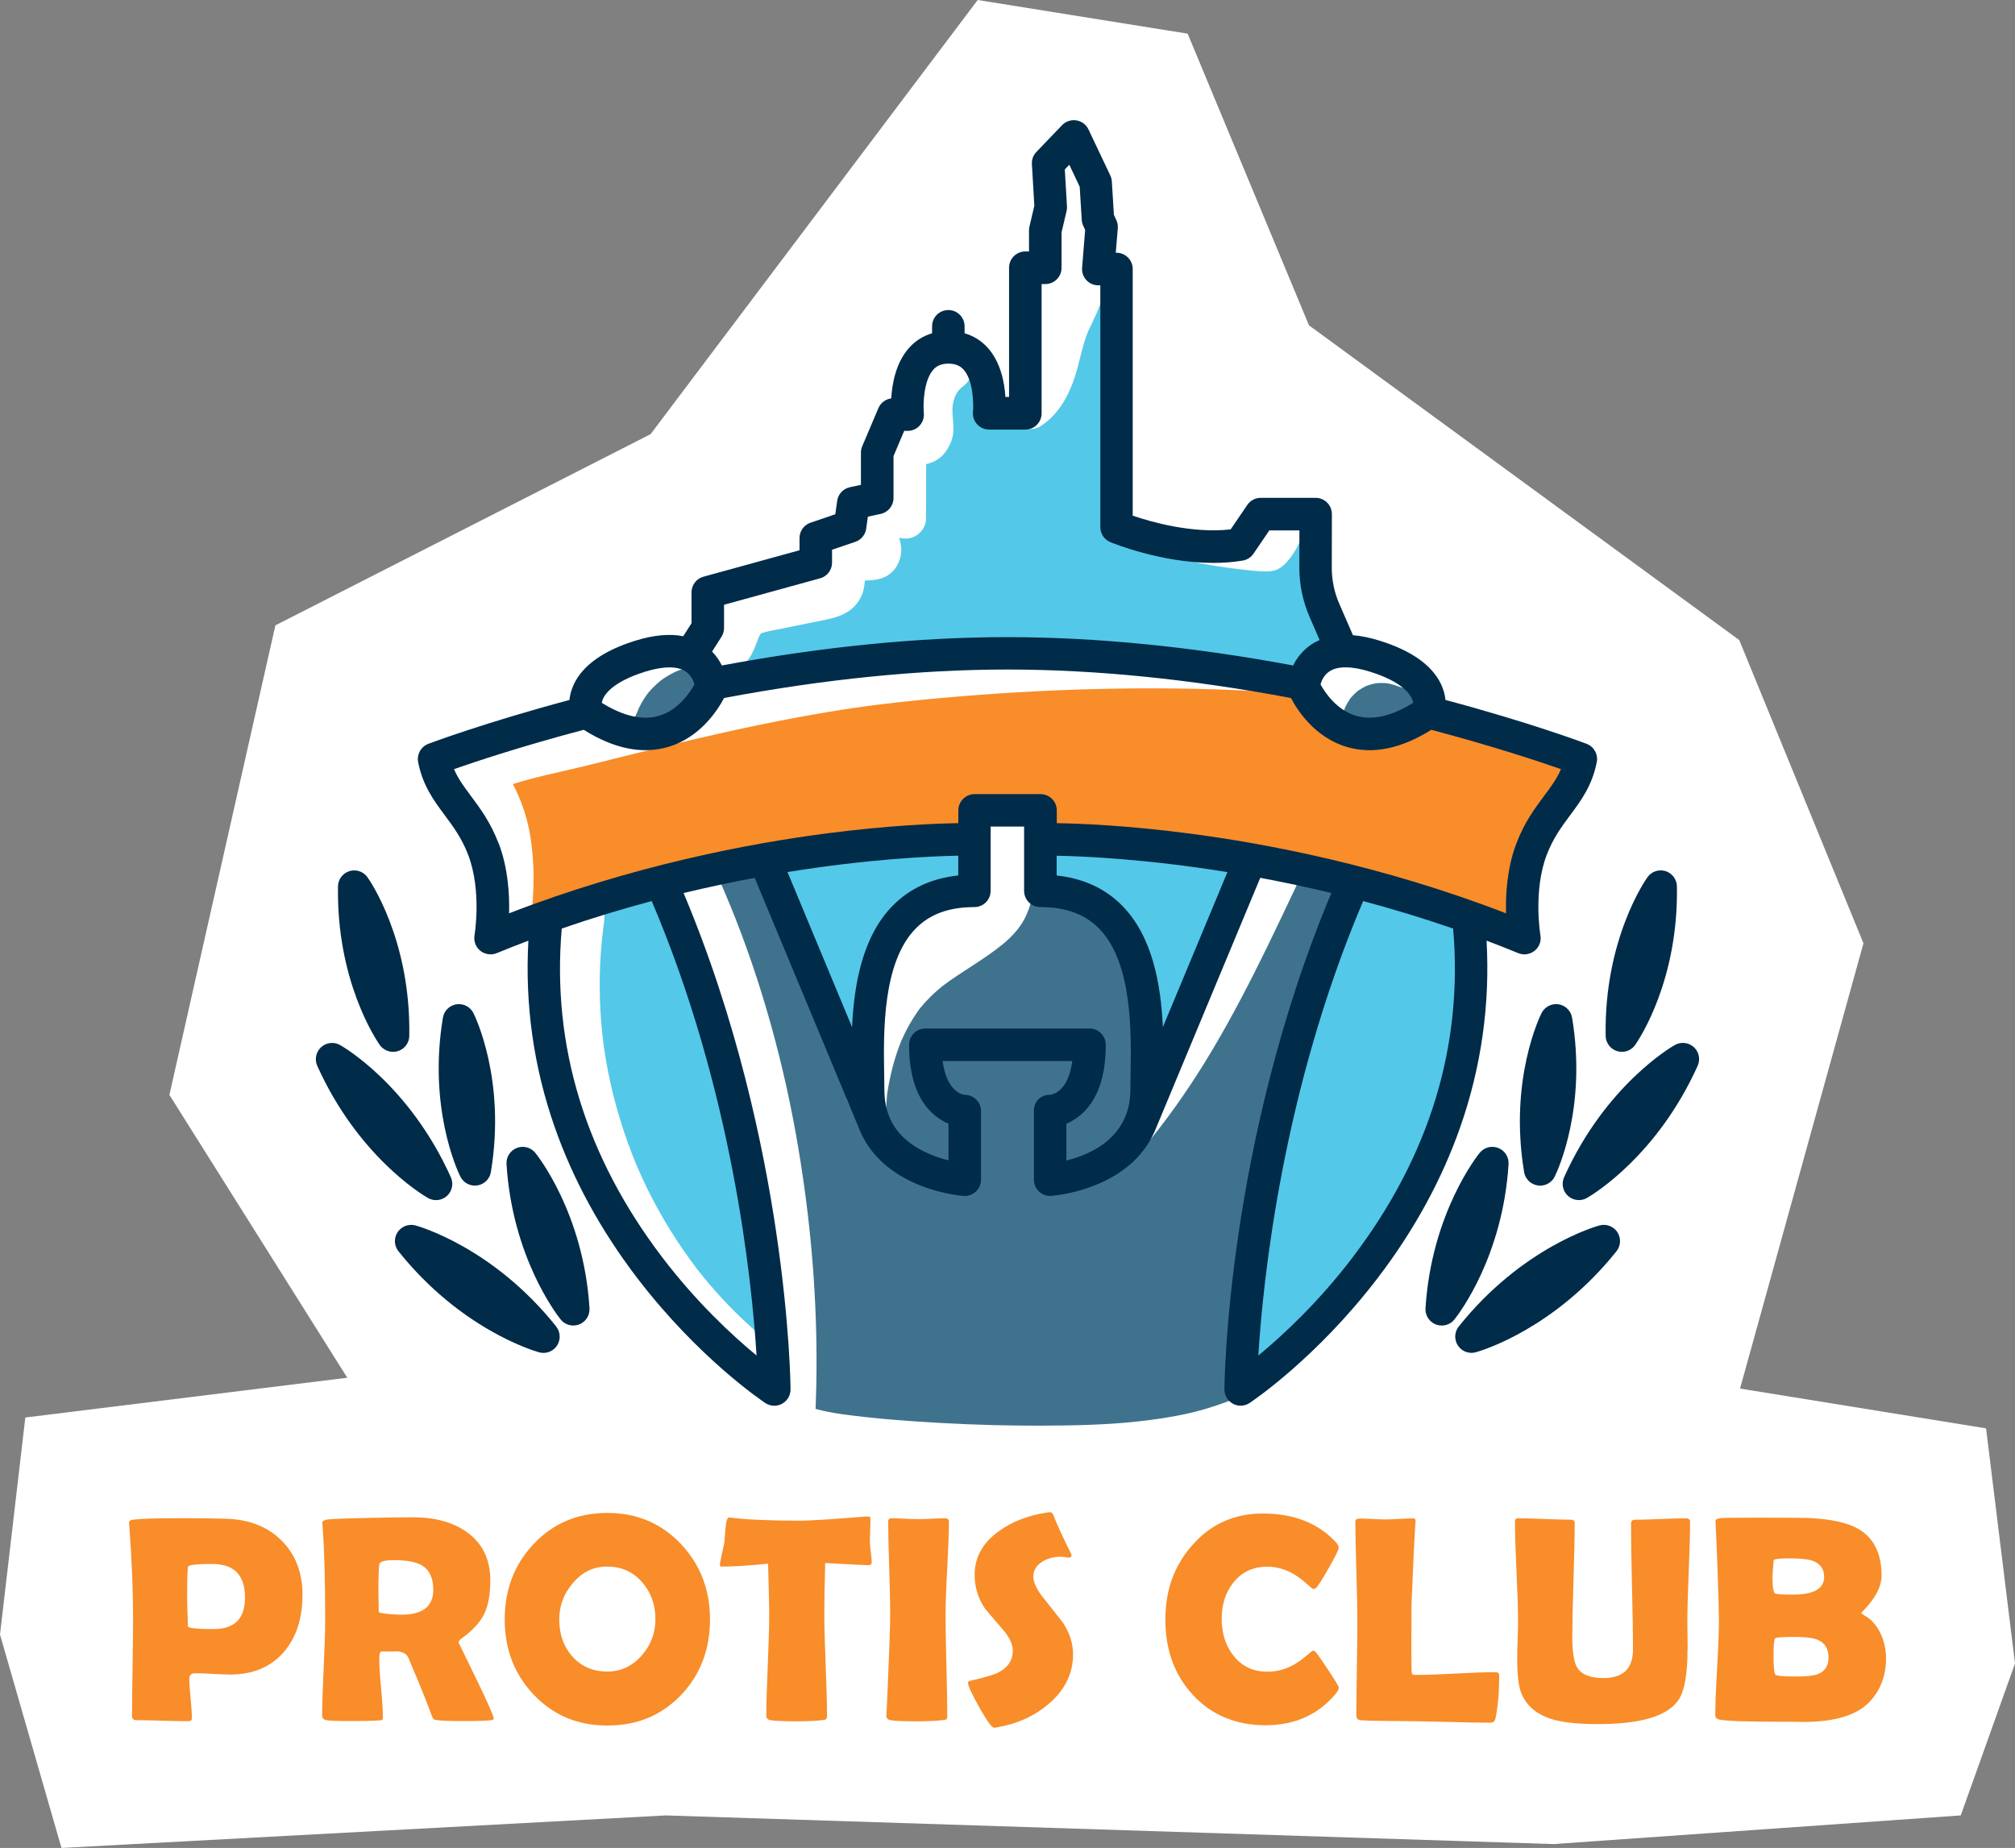 <?xml version="1.0" encoding="UTF-8"?><svg id="Calque_2" xmlns="http://www.w3.org/2000/svg" width="502.08" height="460.5" viewBox="0 0 502.08 460.5"><rect x="0" y="0" width="502.08" height="460.5" fill="#808080" stroke="none"/><defs><style>.cls-1{fill:#f88d2a;}.cls-2{fill:#002b49;}.cls-3{fill:#fff;}.cls-4{fill:#3f738d;}.cls-5{fill:#54c8e8;}</style></defs><g id="ACCUEIL_V3_1"><g><polygon id="FROME_DECOUPAGE" class="cls-3" points="15.32 460.5 0 407.32 6.31 353.23 86.53 343.32 42.21 272.84 68.62 155.83 162.11 108.19 243.61 0 295.93 8.39 326.16 81.07 433.37 159.5 464.32 235.06 433.57 346.02 494.87 355.94 502.08 414.53 488.56 452.39 387.08 459.53 165.86 452.39 15.32 460.5"/><g id="LOGO"><g id="REMPLISSAGE"><g id="ORANGE"><path class="cls-1" d="M389.06,189.47c-.66-.85-1.6-1.48-2.66-1.81-4.99-1.53-9.97-3.06-14.96-4.58-4.71-1.45-9.48-3.26-14.33-4.12-3-.53-5.84-.64-8.84-.1-2.19,.39-4.27,1.19-6.42,1.75-.41,.1-1.45,.51-1.86,.4,0,0,.48-.05,.57-.06-.03,0-.09,0-.18,0-.19,0-.39,.03-.58,.05-.45,.03-.9,.04-1.35,.03-.26,0-.51-.02-.77-.04-.03,0-.08,0-.14,0-.2-.05-.85-.14-1-.18-.44-.1-.87-.22-1.3-.35-.31-.1-.61-.21-.9-.32,.2,.06-.6-.26-.93-.43-.68-.36-1.32-.78-1.95-1.22-.06-.06-.45-.36-.65-.55-.38-.35-.74-.71-1.09-1.09-.15-.16-.49-.66-.54-.73,.01,.03,.09,.15,.24,.4-.2-.32-.44-.63-.64-.96-.56-.91-.96-1.91-1.49-2.83-.18-.32-.37-.62-.59-.92-.89,.76-2.02,1.21-3.16,1.12-1.64-.13-3.28-.25-4.92-.36-13.26-.9-26.55-1.18-39.83-.98-13.41,.19-26.81,.87-40.18,1.99-6.56,.55-13.1,1.18-19.63,1.99-.88,.11-1.76,.22-2.64,.34-.08,.01-.16,.03-.23,.03-.02,0-.03,0-.05,0-.4,.06-.81,.11-1.21,.17-1.76,.24-3.5,.51-5.25,.78-3.43,.54-6.85,1.12-10.26,1.76-13.68,2.52-27.22,5.7-40.71,9.03-6.52,1.61-13.03,3.3-19.58,4.77-3.8,.85-7.57,1.77-11.27,2.93,2.16,4.08,3.63,8.48,4.38,13.12,1.09,6.81,.97,13.53,.14,20.33,0,.01,0,.03,0,.04h0c-.01,.08-.02,.15-.03,.23,1.26-.78,2.56-1.48,3.89-2.12,.49-.24,.99-.46,1.49-.68,.01,0,.12-.05,.22-.09,.17-.07,.46-.18,.53-.21,1.09-.43,2.2-.83,3.31-1.2,4.39-1.46,8.9-2.51,13.4-3.53,9.85-2.24,19.77-4.21,29.72-5.93,5.02-.87,10.05-1.66,15.1-2.39,1.13-.16,2.26-.33,3.39-.49,.67-.09,1.35-.18,2.02-.28h.03c.44-.06,.87-.12,1.31-.18,2.44-.32,4.88-.62,7.32-.91,5.06-.6,10.13-1.12,15.2-1.58,2.59-.24,5.21-.37,7.79-.72,3.18-.43,5.82-2.62,6.5-5.83,.06-.3,.1-.62,.15-.93,2.64-.17,5.29-.22,7.93-.14,1.37,.05,2.74,.12,4.1,.23,.77,.06,1.53,.14,2.29,.22,.26,.03,.51,.06,.77,.09,.06,0,.12,.02,.18,.02,0,0,.01,0,.04,0,.01,0,.03,0,.05,0,.03,0,.06,0,.1,.01s.09,.01,.14,.02c.31,.05,.62,.1,.93,.14-.34,.8-.62,1.63-.84,2.47-.91,3.43,1.64,6.07,4.88,6.4,7.45,.76,14.89,1.57,22.32,2.45,3.72,.44,7.44,.89,11.15,1.37,1.77,.22,3.54,.45,5.3,.68,.89,.12,1.77,.23,2.66,.35,.53,.07,1.06,.14,1.59,.21,.2,.03,.32,.05,.37,.05,.07,0,.18,.03,.41,.05,7.42,1.01,14.83,2.07,22.23,3.2,6.92,1.05,13.87,2.09,20.72,3.58,3.66,.8,7.29,1.72,10.86,2.87,1.85,.6,3.68,1.27,5.49,1.99,.1,.04,.2,.08,.26,.11,.56,.24,1.11,.48,1.66,.73,.89,.41,1.76,.84,2.63,1.28,3.14,1.6,7.93-.3,7.61-4.37-.26-3.36-.52-6.73-.48-10.09v-.09c1.27-.59,2.29-1.67,2.64-3.14,.4-1.66,.87-3.31,1.43-4.92,.26-.74,.53-1.46,.82-2.19,.05-.13,.08-.22,.11-.3,.03-.06,.06-.13,.09-.22,.16-.36,.32-.71,.49-1.06,1.41-3.03,3.13-5.91,5.1-8.61,1.2-1.66,.78-4.46-.6-5.93Zm-145.21,11.01c.01-.08,.03-.14,.03-.14,.02,.01,0,.07-.03,.14Z"/></g><g id="BLEU_CLAIR"><g><path class="cls-5" d="M180.17,335.08c.05,.06,.11,.14,.17,.21,0,0,0,0,0-.01-.05-.07-.1-.13-.16-.2Z"/><path class="cls-5" d="M190.43,333.55c-4.95-4.13-9.53-8.68-13.7-13.58-1.05-1.22-2.05-2.47-3.04-3.73-4.81-6.31-9-13.08-12.49-20.2-.92-1.89-1.79-3.81-2.62-5.74-3.13-7.55-5.52-15.4-7.1-23.43-.42-2.14-.78-4.31-1.08-6.47-.99-7.68-1.24-15.45-.68-23.17,.15-2.11,.37-4.21,.64-6.31,.04-.27,.08-.54,.12-.81,.2-1.4,.23-2.63-.51-3.9-.12-.2-.26-.41-.43-.6,1.72-.55,3.46-1.07,5.2-1.55,1.05-.28,2.11-.6,3.18-.81,1.96-.38,4.03-.09,5.41,1.5,.85,.98,1.33,2.14,1.88,3.31,.46,1.01,.92,2.02,1.37,3.04,3.67,8.31,6.8,16.85,9.57,25.5,2.71,8.47,5.09,17.04,7.42,25.62,2.45,9,5.07,18,5.9,27.33,.72,7.98,.27,16.02,.95,24Z"/><path class="cls-5" d="M226.6,226.83c.12-.07,.21-.13,.28-.17-.09,.06-.18,.11-.27,.17,0,0,0,0,0,0Z"/><path class="cls-5" d="M236.61,209.29c-2.14-.43-4.4-.32-6.57-.33-2.12-.02-4.25,0-6.37,.03-4.16,.06-8.32,.22-12.48,.47-4.74,.28-9.47,.69-14.18,1.21-1.04,.11-1.92,.35-2.68,1.11-.47,.47-.86,1.16-1.02,1.86-.47,.46-.84,1.01-.98,1.66-.24,1.06-.04,1.93,.38,2.92,2.42,5.6,4.87,11.19,7.25,16.81,3.22,7.68,6.15,15.56,7.35,23.84,.03,.26,.07,.52,.1,.79,.12,1.04,.35,1.92,1.11,2.68,.66,.66,1.74,1.15,2.68,1.11,.98-.04,2-.37,2.68-1.11,.72-.79,.99-1.63,1.11-2.68,.07-.62,.15-1.24,.23-1.86,.55-3.99,1.29-7.96,2.21-11.88,.86-3.65,1.83-7.31,3.25-10.8,.54-1.23,1.15-2.43,1.85-3.58,.34-.55,.7-1.1,1.08-1.62,.03-.04,.05-.08,.08-.12,.02-.02,.02-.03,.04-.05,.21-.25,.42-.51,.64-.75,.41-.47,.85-.91,1.3-1.34,.24-.22,.48-.44,.73-.65,.07-.06,.15-.12,.22-.18-.02,.02-.05,.03-.07,.05,.03-.02,.05-.03,.08-.05,.05-.04,.1-.08,.15-.12,.19-.15,.5-.3,.12-.05,.88-.56,1.73-1.12,2.68-1.57,3.4-1.23,7.47-1.14,10.01-4.09,1.53-1.77,2.39-3.99,2.08-6.34-.36-2.66-2.38-4.82-5.04-5.36Z"/><path class="cls-5" d="M304.88,212.24c-7.75,.06-15.49-.41-23.17-1.41-6.58-.91-13.1-2.2-19.52-3.87-1.92-.5-4.21,.63-4.67,2.65-.15,.66-.13,1.35,.04,1.98-.37,2.53,.66,5.27,2.46,7.08,2.01,2.03,4.74,2.89,7.33,3.93,1.75,.76,3.45,1.61,5.07,2.61,.89,.54,1.74,1.13,2.58,1.74,.18,.15,.37,.29,.55,.45,.37,.31,.74,.63,1.09,.96,.71,.66,1.39,1.35,2.02,2.09,.18,.21,.36,.42,.53,.63,.01,.02,.03,.03,.04,.05,.27,.37,.54,.74,.8,1.12,.98,1.46,1.81,3.01,2.52,4.62,1.65,4.08,2.56,8.4,3.17,12.75,.32,2.48,.56,4.97,.78,7.46,.14,1.62,1.07,3.27,2.78,3.66,1.54,.35,3.55-.2,4.28-1.74,4.98-10.5,9.18-21.39,12.46-32.54,.91-3.11,1.75-6.24,2.53-9.38,.58-2.37-1.14-4.82-3.66-4.8Z"/></g><path class="cls-5" d="M365.34,241.07c-.03-2.54-.11-5.08-.21-7.62-.05-1.32-.07-2.64-.24-3.95-.26-1.92-1.25-3.61-2.97-4.57-1.23-.69-2.62-.86-3.98-1.12-1.28-.24-2.55-.49-3.83-.73-2.55-.49-5.11-.97-7.66-1.46-1.24-.24-2.47-.47-3.71-.71-.21-.04-.41-.07-.62-.08-1.67-.62-3.89-.18-4.73,1.56-3.44,7.14-5.8,14.77-8.33,22.26-2.48,7.34-4.88,14.71-6.96,22.17-1.03,3.69-1.97,7.4-2.81,11.13-.84,3.76-1.49,7.55-2.25,11.32-.76,3.76-1.89,7.38-3.06,11.03-1.16,3.65-2.06,7.36-2.67,11.15-1.37,8.62-1.55,17.33-1.65,26.04-.02,1.6,1.18,3.29,2.78,3.66,1.65,.38,3.4-.25,4.28-1.74,.47-.79,.94-1.58,1.41-2.36,.06-.03,.11-.06,.17-.1,3.95-2.64,6.9-6.2,9.77-9.93,.29-.38,.58-.75,.87-1.13,.17-.22,.33-.43,.5-.65,.02-.02,.04-.05,.05-.07,.64-.82,1.28-1.63,1.95-2.43,1.47-1.75,3.08-3.36,4.77-4.9,3.37-3.08,6.84-6,9.71-9.57,2.82-3.51,5.22-7.29,7.2-11.34,3.86-7.92,6.32-16.4,8.37-24.94,1.24-5.17,2.36-10.36,3.06-15.63,.67-5.07,.84-10.18,.78-15.29Z"/><g><path class="cls-5" d="M247.6,102.29c-.05-.32-.15-.44-.17-.4,.04,.11,.11,.24,.15,.37,0,.01,.01,.02,.02,.04Z"/><path class="cls-5" d="M203.26,141.19c-.66,.41-.23,.19,0,0h0Z"/><path class="cls-5" d="M250.28,104.01s-.04,0-.05,0c-.08,0-.16-.01-.24-.02-.01,0-.03,0-.04,0-.02,0-.04,0-.06-.01,.53,0,.54,.04,.39,.05Z"/><path class="cls-5" d="M248.93,103.72s.03,0,.05,.02c-.27-.19-.38-.22-.37-.19,.03,.02,.06,.04,.08,.05,.07,.04,.16,.08,.24,.12Z"/><path class="cls-3" d="M231.82,161.68s-.02,0-.02,0c.03,0,.05,0,.07-.01-.02,0-.04,0-.05,0Z"/><path class="cls-5" d="M330.93,153.1c-1.81-6.33-3.78-12.62-5.67-18.93-.17-.57-.34-1.13-.51-1.7-.02,.11-.05,.23-.08,.34-.68,2.25-1.75,4.36-3.19,6.22-.69,.89-1.38,1.68-2.3,2.35-1.02,.74-2.31,1.03-3.56,1.03-2.09,.01-4.22-.28-6.29-.51-4.39-.48-8.75-1.18-13.07-2.11-1.38-.3-2.06-1.83-1.76-3.11,.31-1.38,1.81-2.04,3.11-1.76,2.49,.54,4.98,1,7.5,1.38,.53,.08,1.06,.16,1.58,.23,.12,.01,.6,.08,.67,.09,.33,.04,.65,.09,.98,.12,.99,.12,1.99,.22,2.99,.31,.14-.77,.7-1.43,1.4-1.78,.08-.38,.2-.77,.39-1.16,.47-1.01,1.32-1.83,2.28-2.39,.9-.51,1.92-.82,2.91-1.1,1.08-.31,2.17-.62,3.25-.93,.99-.29,2,.11,2.61,.84-.09-.32-.19-.65-.29-.97-.49-1.62-1.96-2.76-3.66-2.78-2.49-.03-4.68,1.12-6.42,2.82-1.24,1.2-2.21,2.64-3.4,3.88-.27,.28-.55,.55-.84,.8-.18,.11-.37,.23-.57,.34-.01,.01-.03,.02-.04,.03-.27,.09-.53,.16-.8,.22-.03,0-.07,.01-.11,.02-.34,.01-.66,.03-1,.03-.57-.01-1.12-.11-1.69-.13-.03,0-.07-.01-.11-.02-.34-.05-.67-.11-1-.17-1.39-.24-2.77-.49-4.16-.74-5.64-1-11.28-2-16.92-3-1.2-.21-2.41-.4-3.58-.74-.26-.07-.52-.18-.78-.26-.09-.04-.15-.07-.15-.07-.2-.11-.4-.23-.6-.35-.05-.04-.11-.08-.14-.12-.14-.13-.26-.28-.39-.41l-.04-.06c-.13-.19-.24-.39-.35-.61,0-.01-.01-.02-.02-.03-.11-.42-.29-.84-.39-1.26-.05-.23-.09-.45-.13-.68,0-.03,0-.05,0-.09-.2-2.12,0-4.24,.2-6.36,.27-2.84,.54-5.69,.81-8.53,.53-5.64,1.07-11.28,1.6-16.91,.53-5.64,1.07-11.28,1.6-16.91,.13-1.42,.26-2.76,.07-4.17-.23-1.72-1.04-3.29-2.31-4.5-.55-.51-1.16-.95-1.76-1.4-.16-.12-.32-.24-.48-.35-.08-.07-.16-.13-.24-.2-.34-.28-.66-.57-.98-.87,.21,1.56,.31,3.14,.15,4.69-.14,1.35-.32,2.71-.72,4.02-.37,1.26-.91,2.47-1.43,3.68-.65,1.47-1.39,2.91-2.06,4.38-1.54,3.91-2.12,8.12-3.53,12.07-1.63,4.58-4.13,8.72-8.28,11.42-1.14,.74-2.61,.8-3.9,.51-1.29-.29-2.33-1.24-3.02-2.32-.09-.13-.16-.27-.23-.42-.6,.03-1.2,.04-1.79,0-.07,0-.19,0-.3-.03-.01,0-.03,0-.04,0-.06,0-.12-.01-.18-.01h.12c-.3-.06-.6-.14-.9-.23,.02,.01,.03,.02,.05,.03-.03-.02-.07-.03-.1-.05-.01,0-.03,0-.03,0-.12-.04-.2-.09-.25-.13-.02-.01-.03-.03-.04-.03-.1-.07-.23-.18-.35-.25l-.05-.05c-.08-.07-.14-.15-.22-.23-.14-.24-.28-.48-.4-.72,0,.03,0,.07,.01,.11,0-.04-.02-.09-.03-.14h0s0-.03-.01-.03c-.03-.05-.05-.09-.08-.14-.06-.11-.07-.18-.06-.2-.13-.39-.24-.78-.34-1.17-.37-1.47-.53-2.99-.9-4.46-.4-1.61-1.06-3.24-2.02-4.6-1.03-1.45-2.27-2.62-3.84-3.36,.43,.37,.8,.82,1.1,1.3,.69,1.07,.84,2.68,.51,3.89-.36,1.29-1.19,2.23-2.25,2.97-.32,.28-.62,.58-.9,.89-.31,.46-.59,.93-.83,1.43-.25,.7-.45,1.42-.59,2.16-.09,1.08-.06,2.14,.05,3.23,.18,1.8,.31,3.7-.29,5.45-.73,2.13-2.08,4.16-4.13,5.21-.7,.36-1.45,.64-2.23,.8,0,.1,0,.19,0,.29,0,1.45,0,2.91-.01,4.37,0,2.95-.01,5.9-.02,8.86-.01,3.27-3.23,5.75-6.4,4.87-.02,0-.04,0-.05,0-.03,0-.07,0-.1,0-.04,.01-.08,.01-.11,.03,.26,1.1,.57,2.2,.48,3.35-.18,2.49-1.33,4.72-3.5,6.04-1.74,1.05-3.64,1.11-5.55,1.22-.08,.76-.16,1.51-.34,2.25-.35,1.55-1.17,2.97-2.24,4.12-1.53,1.64-3.77,2.57-5.9,3.08-1.96,.47-3.95,.82-5.92,1.23-2.14,.43-4.27,.87-6.4,1.31-1.66,.34-3.41,.58-5.02,1.12-.04,.02-.09,.03-.12,.06-.2,.33-.38,.67-.54,1.02-.58,1.47-1.08,2.97-1.85,4.35-1.17,2.1-3.1,3.85-5.48,4.43-1.58,.39-3.12,.09-4.41-.9-1.16-.9-2.13-2.43-1.99-3.97,.2-2.29,.16-4.6,.44-6.89,.07-.56,.15-1.12,.24-1.66-.14,.24-.28,.49-.41,.73-.79,1.51-1.43,3.12-1.83,4.77,0,.02,0,.04-.01,.06-.7,.76-1.09,1.78-1.09,2.79,0,.95,.34,1.88,1.09,2.58,4.51,4.22,10.8,4.43,16.61,3.88,6.58-.62,13.07-1.85,19.53-3.2,6.24-1.3,12.46-2.66,18.76-3.64,.77-.12,1.54-.23,2.31-.34,.28-.04,.58-.08,.87-.12,0,0,0,0,.02,0,.18-.09,.67-.08,.85-.11,1.55-.2,3.1-.37,4.64-.54,3.2-.33,6.4-.59,9.61-.76,6.36-.34,12.75-.37,19.12-.1,3.16,.14,6.32,.36,9.47,.64,1.6,.15,3.2,.32,4.79,.51,.77,.09,1.55,.18,2.31,.28,.14,.02,.29,.04,.43,.06h.01c.43,.07,.87,.12,1.3,.18,6.37,.92,12.68,2.16,18.93,3.7,3.11,.76,6.19,1.66,9.29,2.45,3.36,.85,6.94,1.38,10.36,.5,2.96-.76,5.68-2.58,7.33-5.17,1.97-3.11,1.62-6.86,.65-10.24Zm-52.02-23.17c.09,.03,.18,.07,.18,.09,0,0-.09-.04-.18-.09Z"/></g></g><g id="BLEU_MOYEN"><path class="cls-4" d="M337.72,227.78c-.36,1.37-.92,2.72-1.4,4.06l-1.6,4.5c-1.05,2.96-2.1,5.9-3.16,8.86-4.18,11.74-8.38,23.46-12.52,35.21-3.9,11.05-7.59,22.26-9.25,33.89-.14,1.08-.25,2.17-.35,3.25,.21,.55,.34,1.13,.37,1.75,.2,3.35-.12,6.71-.8,9.99-.08,.36-.2,.7-.37,1.01,.04,.64,.09,1.3,.16,1.93,.39,2.51,1.06,4.96,1.98,7.31,.2,.43,.39,.87,.59,1.3,.62,1.28,.83,2.51,.51,3.9-.24,1.06-1.29,2.57-2.33,3.02-4.25,1.82-8.57,3.31-13.09,4.36-4.47,1.03-9.03,1.69-13.6,2.17-7.76,.8-15.59,.95-23.39,.97-8.3,.03-16.6-.2-24.89-.66-8.27-.46-16.57-1.06-24.78-2.2-2.2-.3-4.41-.72-6.58-1.31,.34-8.5,.31-17.01-.07-25.51-.39-8.69-1.14-17.37-2.24-26-1.16-9.07-2.66-18.1-4.58-27.04-1.83-8.5-4.03-16.93-6.61-25.23-2.55-8.2-5.48-16.29-8.82-24.2-.56-1.33-1.12-2.66-1.7-3.98-.47-1.08-1.94-2.03-3.02-2.32-.28-.08-.6-.12-.91-.15-.03-.04-.05-.07-.08-.11,2.05-.66,4.29-.86,6.34-.87,1.87,0,3.8,.15,5.62,.54,2.72,.57,4.89,2.16,6.49,4.38,1.04,1.43,1.8,3.08,2.63,4.64,.89,1.67,1.76,3.35,2.61,5.03,1.76,3.47,3.44,6.96,5.06,10.49,3.25,7.07,6.25,14.28,8.96,21.58,0,0,0,0,0,.01-.93,3.37-1.53,6.8-1.97,10.27-.16,1.19,.67,2.77,1.48,3.58,.87,.87,2.31,1.54,3.58,1.48,1.3-.06,2.66-.49,3.57-1.48,.26-.34,.63,2.17,.89,1.83,.43-.74,.37-3.26,.58-5.25,.68-4.62,1.82-9.17,3.58-13.49,1.25-2.82,2.77-5.51,4.61-8,1.67-2.06,3.56-3.91,5.63-5.58,4.86-3.66,10.26-6.54,14.99-10.4,2.38-1.95,4.62-4.38,5.86-7.21,.41-.95,.83-1.91,1.07-2.93,.28-1.15,.42-2.33,.52-3.52,.13-1.58,.1-3.19,.09-4.79-.03-3.85-.19-7.71-.45-11.55-.04-.62-.15-1.21-.36-1.76t.01,0c.45,.41,.85,.89,1.16,1.41,.57,.95,.81,1.91,.95,2.99,.19,1.39,.27,2.76,.22,4.16-.07,2.17-.3,4.35-.11,6.53,.06,.31,.14,.62,.22,.93,1.49,.51,3.06,.88,4.56,1.32,1.83,.55,3.69,1.06,5.5,1.68,1.91,.66,3.88,1.43,5.56,2.6,2.06,1.44,3.72,3.16,5.06,5.31,1.01,1.62,1.75,3.41,2.44,5.19,.64,1.62,1.19,3.28,1.7,4.95,1.01,3.37,1.81,6.82,2.42,10.28,.67,3.83,1.17,7.75,1.03,11.65-.08,2.22-.36,4.43-.79,6.6,0,.01,0,.02,0,.03-.64,1.71-1.35,3.39-2.61,5.06-.59,4.22-4.1,8.44-6.56,10.7,.24,.85-.14,.56,.47,1.11,.97,.89,2.23,1.54,3.58,1.49,1.27-.06,2.73-.47,3.57-1.49,.62-.74,1.24-1.5,1.85-2.26,5.67-7.05,10.76-14.54,15.38-22.32,4.93-8.3,9.36-16.89,13.6-25.57,2.4-4.92,4.74-9.87,7.08-14.82,.59-1.25,.89-2.52,.51-3.89-.11-.41-.3-.83-.53-1.23,2.95,.51,5.92,.96,8.86,1.56,2.16,.44,4.21,1.68,5.35,3.6,1.2,2.03,1.24,4.42,.67,6.65Z"/><path class="cls-4" d="M173.85,172.13c-.32,.55-.91,.7-1.41,.55-.77,2.83-2.03,5.5-4.29,7.42-3.29,2.77-7.61,2.84-11.68,2.32-2.06-.27-4.27-.5-5.99-1.79-1.41-1.07-2.31-2.68-2.58-4.42-.05-.32-.08-.64-.09-.95,.18,.59,.47,1.16,.87,1.68,.64,.83,1.41,1.45,2.27,2.05,.98,.69,2.11,1.26,3.33,1.29,1.54,.04,2.67,.16,3.6-1.05,.47-.61,.97-2.05,1.29-2.74,.53-1.1,1.14-2.16,1.84-3.16,.07-.09,.22-.29,.33-.43,.03-.02,.04-.05,.05-.07,0-.01,.01-.02,.03-.03,.01-.02,.03-.05,.05-.07h0c.05-.07,.09-.13,.14-.19,.43-.5,.87-.98,1.34-1.44,.49-.49,1-.95,1.53-1.38,.05-.04,.09-.08,.14-.12,.27-.19,.54-.39,.82-.58,1.01-.67,2.07-1.26,3.17-1.76,.81-.32,1.63-.6,2.47-.83,.34-.09,.66-.23,.95-.42,.02,.02,.04,.03,.06,.05,.32-.03,.66,.07,.97,.36,1.55,1.45,1.87,3.88,.78,5.69Z"/><path class="cls-4" d="M353.18,174.64c-.07,2.29-1.2,4.4-3,5.79-2.11,1.62-4.71,1.8-7.26,1.33-2.68-.48-5.31-1.43-7.81-2.47-.41-.17-.84-.36-1.28-.55,.51-.55,.91-1.24,1.18-2.02,.07-.18,.14-.37,.2-.55,.37-.76,.8-1.49,1.28-2.18,.56-.66,1.17-1.27,1.83-1.82,.67-.47,1.37-.88,2.11-1.24,.8-.3,1.62-.52,2.46-.67,.91-.08,1.82-.08,2.73,0,1.04,.19,2.06,.48,3.04,.88-.08-.03-.15-.07-.23-.1,1.07,.41,2.12,.6,3.31,.28,.23-.07,.46-.15,.69-.26,.51,1.12,.79,2.33,.75,3.58Z"/></g></g><g id="CONTOUR"><path class="cls-2" d="M370.42,234.41c2.62,.99,5.25,2.02,7.89,3.11,.5,.2,1.02,.3,1.53,.3,.91,0,1.8-.31,2.54-.89,1.15-.92,1.71-2.4,1.45-3.85-.02-.11-1.85-11.02,1.55-20.01,1.59-4.18,3.76-7.1,5.86-9.93,2.71-3.64,5.51-7.41,6.63-13.24,.37-1.93-.7-3.85-2.54-4.55-.58-.22-13.93-5.25-35.16-10.93-.12-1.2-.45-2.57-1.15-4.02-2.27-4.69-7.42-8.32-15.32-10.77-2.34-.73-4.54-1.17-6.58-1.34l-3.4-7.81c-1.26-2.89-1.89-5.95-1.88-9.1l.03-13.26c0-1.07-.42-2.11-1.18-2.87-.76-.76-1.79-1.19-2.86-1.19h-13.7c-1.34,0-2.59,.66-3.34,1.77l-4.15,6.09c-9.54,1.08-19.79-1.85-24.4-3.42v-61.47c0-2.23-1.81-4.05-4.05-4.05h-.17l.5-6.1c.06-.68-.06-1.37-.35-2l-.62-1.37-.51-8.3c-.03-.51-.16-1.02-.38-1.48l-5.44-11.47c-.57-1.2-1.69-2.05-3.01-2.26-1.31-.21-2.65,.23-3.57,1.19l-6.4,6.67c-.78,.81-1.19,1.91-1.12,3.04l.61,10.37-1.22,5.19c-.07,.3-.11,.62-.11,.93v5.27h-.92c-2.23,0-4.05,1.81-4.05,4.05v32.21h-.91c-.23-3.64-1.19-8.71-4.45-12.3-1.56-1.72-3.5-2.93-5.72-3.57v-1.74c0-2.23-1.81-4.05-4.05-4.05s-4.05,1.81-4.05,4.05v1.74c-2.19,.65-4.11,1.84-5.66,3.55-3.34,3.68-4.3,8.95-4.52,12.68-1.41,.18-2.63,1.1-3.2,2.43l-4.03,9.51c-.21,.5-.32,1.04-.32,1.58v8.02l-2.77,.6c-1.66,.36-2.92,1.72-3.15,3.4l-.46,3.33-6.18,2.1c-1.64,.56-2.74,2.1-2.74,3.83v3.04l-23.94,6.59c-1.76,.48-2.97,2.08-2.97,3.9v7.69l-2.06,3.24c-3.38-.67-7.36-.3-11.89,1.1-7.9,2.45-13.05,6.08-15.32,10.77-.7,1.45-1.03,2.82-1.15,4.02-21.24,5.69-34.58,10.71-35.16,10.93-1.84,.7-2.91,2.62-2.54,4.55,1.12,5.82,3.92,9.59,6.63,13.24,2.1,2.82,4.27,5.75,5.86,9.93,3.41,8.98,1.57,19.9,1.56,20-.26,1.45,.3,2.93,1.45,3.85,.73,.59,1.63,.89,2.54,.89,.52,0,1.04-.1,1.54-.3,2.64-1.09,5.27-2.12,7.89-3.11-.89,15.87,1.3,31.5,6.57,46.5,4.58,13.07,11.48,25.68,20.49,37.49,15.32,20.07,31.31,30.78,31.99,31.23,.67,.45,1.45,.67,2.23,.67,.66,0,1.32-.16,1.92-.49,1.31-.71,2.13-2.09,2.12-3.58,0-.64-.14-16.02-3.59-39.3-3.11-21-9.64-52.5-23.06-84.39,6.16-1.48,12.09-2.73,17.72-3.78l25.83,62.04c2.14,5.71,6.42,10.25,12.67,13.38,6.67,3.33,13.29,3.82,13.57,3.84,.09,0,.18,0,.28,0,1.02,0,2.01-.39,2.76-1.09,.82-.76,1.28-1.84,1.28-2.96v-17.09c0-2.23-1.81-4.05-4.05-4.05-.05,0-4.42-.26-5.52-8.42h16.17s.03,0,.04,0h16.11c-1.02,7.61-4.85,8.35-5.58,8.42-1.09-.05-2.04,.34-2.84,1.1-.81,.76-1.15,1.84-1.15,2.95v17.09c0,1.12,.47,2.19,1.28,2.96,.75,.7,1.74,1.09,2.76,1.09,.09,0,.19,0,.28-.01,.28-.02,6.9-.51,13.57-3.84,5.12-2.56,8.91-6.07,11.29-10.39,.51-.92,.96-1.88,1.34-2.87l25.88-62.16c5.64,1.05,11.57,2.3,17.72,3.78-13.42,31.89-19.94,63.39-23.06,84.39-3.45,23.28-3.59,38.66-3.59,39.3,0,1.49,.81,2.87,2.12,3.58,.6,.33,1.26,.49,1.92,.49,.78,0,1.56-.23,2.23-.67,.67-.45,16.67-11.16,31.99-31.23,9.01-11.81,15.91-24.42,20.49-37.49,5.26-15,7.46-30.62,6.57-46.5Zm-18.29-59.28c-5.37,3.34-10.14,4.43-14.2,3.25-4.88-1.41-7.8-5.84-8.9-7.83,.27-.93,.87-2.35,2.21-3.24,2.06-1.37,5.54-1.35,10.06,.05,8.04,2.5,10.51,5.74,10.82,7.76Zm-171.72-18.65v-5.78l23.94-6.59c1.76-.48,2.97-2.08,2.97-3.9v-3.22l5.8-1.97c1.45-.49,2.5-1.76,2.71-3.27l.42-3,3.2-.69c1.86-.4,3.19-2.05,3.19-3.95v-10.46l2.66-6.28h.87c1.14,0,2.23-.48,2.99-1.33,.77-.84,1.14-1.97,1.03-3.11-.18-1.93-.14-8.05,2.41-10.86,.57-.63,1.58-1.46,3.71-1.46s3.19,.84,3.77,1.47c2.47,2.71,2.53,8.67,2.36,10.53-.11,1.14,.26,2.27,1.03,3.11,.77,.85,1.86,1.33,3,1.33h9.02c2.23,0,4.05-1.81,4.05-4.05v-32.21h.92c2.23,0,4.05-1.81,4.05-4.05v-8.85l1.25-5.3c.09-.38,.12-.77,.1-1.17l-.54-9.2,1.12-1.16,2.59,5.47,.51,8.26c.03,.49,.15,.97,.35,1.42l.5,1.09-.76,9.43c-.09,1.13,.29,2.24,1.06,3.07,.77,.83,1.84,1.3,2.97,1.3h.51v60.25c0,1.63,.98,3.11,2.49,3.74,.6,.25,12.64,5.18,25.67,5.18,2.43,0,4.89-.17,7.32-.58,1.09-.18,2.06-.8,2.68-1.71l3.95-5.8h7.5l-.02,9.21c0,4.27,.85,8.42,2.55,12.34l2.5,5.76c-.77,.34-1.5,.73-2.19,1.21-2.18,1.49-3.54,3.38-4.4,5.13-25.13-4.68-49.07-7.06-71.18-7.06h0c-22.11,0-46.05,2.38-71.18,7.06-.56-1.15-1.34-2.35-2.43-3.46l2.35-3.7c.41-.65,.63-1.4,.63-2.17Zm-19.64,10.89c4.52-1.4,8-1.42,10.06-.05,1.34,.89,1.95,2.31,2.21,3.24-1.1,1.99-4.02,6.41-8.89,7.83-4.06,1.18-8.83,.08-14.2-3.25,.31-2.02,2.78-5.26,10.82-7.76Zm-36.52,42.83c-1.99-5.23-4.61-8.77-6.93-11.88-1.73-2.32-3.2-4.3-4.19-6.66,5.47-1.91,16.98-5.74,32.32-9.8,7.52,4.73,14.6,6.17,21.04,4.27,8.07-2.38,12.43-9.34,13.92-12.19,24.98-4.71,48.74-7.1,70.63-7.1h0c21.89,0,45.65,2.39,70.63,7.1,1.49,2.85,5.85,9.81,13.92,12.19,6.44,1.9,13.51,.47,21.04-4.27,15.34,4.06,26.85,7.89,32.32,9.8-.99,2.36-2.46,4.34-4.19,6.66-2.32,3.12-4.95,6.65-6.93,11.88-2.31,6.08-2.7,12.63-2.57,17.39-30.8-11.89-59.64-17.37-78.89-19.88-15.56-2.03-27.22-2.49-33.05-2.58v-3.19c0-2.24-1.81-4.05-4.05-4.05h-8.22s-.02,0-.03,0h-8.18c-2.23,0-4.05,1.81-4.05,4.05v3.19c-5.83,.09-17.49,.55-33.05,2.58-19.26,2.51-48.09,7.99-78.89,19.88,.13-4.76-.27-11.31-2.57-17.39Zm64.27,127.59c-5.9-4.87-14.91-13.17-23.55-24.53-19.12-25.15-27.52-52.69-25-81.87,7.66-2.65,15.17-4.92,22.42-6.85,20.11,47.2,24.96,94.46,26.12,113.25Zm50.25-124.56v4.93c-6.63,.71-12.11,3.24-16.34,7.54-7.59,7.72-9.64,19.76-10.12,30.26l-16.09-38.65c20.2-3.27,35.66-3.95,42.55-4.08Zm37.74,70.57c-3.34,3.06-7.64,4.61-10.8,5.39v-9.17c1.08-.44,2.28-1.12,3.47-2.12,4.21-3.54,6.35-9.45,6.35-17.55,0-2.23-1.82-4.05-4.05-4.05h-20.47s-.03,0-.04,0h-20.4c-2.23,0-4.05,1.81-4.05,4.05,0,8.1,2.14,14,6.35,17.54,1.19,1,2.39,1.67,3.47,2.12v9.14c-1.82-.45-4.01-1.15-6.18-2.24-6.59-3.3-9.8-8.34-9.8-15.4,0-1.18-.02-2.5-.05-3.93-.17-10.37-.46-27.73,7.87-36.21,3.53-3.59,8.31-5.33,14.61-5.33,2.23,0,4.05-1.81,4.05-4.05v-16.02h4.17s.02,0,.03,0h4.14v16.02c0,2.23,1.81,4.05,4.05,4.05,6.31,0,11.09,1.74,14.61,5.32,8.34,8.48,8.05,25.84,7.87,36.22-.02,1.44-.05,2.76-.05,3.93,0,.95-.06,1.85-.18,2.71-.59,4.22-2.53,7.31-5,9.57Zm13.24-27.84c-.48-10.5-2.53-22.54-10.12-30.26-4.22-4.29-9.71-6.82-16.34-7.53v-4.93c6.89,.13,22.34,.81,42.55,4.08l-16.09,38.64Zm47.34,57.3c-8.63,11.36-17.64,19.66-23.55,24.53,1.16-18.8,6.02-66.05,26.12-113.25,7.25,1.94,14.76,4.2,22.42,6.85,2.53,29.18-5.88,56.72-25,81.87Z"/><path class="cls-2" d="M401.58,305.74c-.17-.1-.35-.18-.53-.25-.77-.29-1.64-.36-2.5-.12-.78,.21-19.23,5.4-35.01,25.11-.33,.39-.58,.84-.74,1.34-.42,1.3-.16,2.72,.69,3.78,.77,.96,1.93,1.52,3.16,1.52h0c.41,0,.81-.06,1.2-.18,1.9-.55,19.68-6.05,34.93-25.14,1.15-1.44,1.16-3.43,.14-4.87-.35-.5-.81-.9-1.33-1.19Z"/><path class="cls-2" d="M422.11,260.99c-1.25-1.19-3.19-1.48-4.77-.59-.7,.39-17.19,9.88-27.57,32.86-.18,.37-.3,.78-.36,1.2-.17,1.25,.25,2.52,1.15,3.41,.77,.77,1.8,1.18,2.86,1.18,.24,0,.49-.02,.73-.07,.5-.09,.97-.28,1.39-.53,1.75-1.02,17.47-10.66,27.47-32.87,.73-1.61,.31-3.45-.9-4.6Z"/><path class="cls-2" d="M390.44,251.26h0s0,0,0,0c-.06-.06-.13-.12-.2-.17,0,0,0,0,0,0h0c-.54-.42-1.18-.71-1.86-.82-.69-.11-1.38-.04-2.02,.19-.15,.05-.3,.12-.44,.19-.76,.38-1.4,.99-1.81,1.8-.34,.67-8.16,16.56-4.36,39.52,.06,.43,.19,.86,.4,1.26,.58,1.15,1.67,1.95,2.94,2.16,.22,.04,.44,.06,.67,.06,1.06,0,2.1-.42,2.86-1.18,.35-.34,.62-.74,.82-1.18,.83-1.71,7.97-17.31,4.28-39.48-.16-.94-.62-1.74-1.27-2.33Z"/><path class="cls-2" d="M400.4,259.62c.54,1.29,1.71,2.22,3.09,2.44,.21,.03,.43,.05,.64,.05,.97,0,1.91-.35,2.65-.99,.28-.24,.52-.52,.72-.82,1.09-1.58,10.74-16.17,10.34-39.43-.03-1.77-1.2-3.26-2.79-3.78-1.63-.53-3.49,.02-4.54,1.49-.44,.62-10.81,15.39-10.43,39.46,0,.54,.1,1.07,.31,1.58Z"/><path class="cls-2" d="M373.21,286.03c-.59-.21-1.21-.28-1.82-.22-.18,.02-.35,.05-.52,.09-.82,.2-1.59,.67-2.17,1.37-.49,.6-11.99,14.99-13.5,38.65-.04,.49,0,.99,.15,1.48,.37,1.28,1.35,2.29,2.61,2.71,.42,.14,.85,.21,1.28,.21,.8,0,1.59-.24,2.26-.69,.38-.25,.7-.56,.97-.92,1.2-1.51,11.99-15.75,13.42-38.62,.11-1.84-1.01-3.46-2.66-4.06Z"/><path class="cls-2" d="M138.59,330.55h0c-15.79-19.77-34.29-24.97-35.07-25.18-.69-.19-1.39-.18-2.04-.02-.55,.14-1.08,.39-1.55,.77-1.75,1.39-2.03,3.94-.64,5.69,15.32,19.18,33.19,24.64,34.95,25.15,.38,.11,.77,.17,1.17,.17h.03c1.24,0,2.41-.59,3.17-1.57,.83-1.07,1.06-2.47,.64-3.75-.15-.46-.38-.88-.68-1.25Z"/><path class="cls-2" d="M107.9,298.99c.25,.05,.5,.07,.75,.07,1.05,0,2.06-.41,2.83-1.15,.91-.89,1.34-2.15,1.18-3.41-.05-.4-.16-.78-.32-1.14h0c-10.38-23.05-26.91-32.56-27.61-32.95-1.58-.89-3.5-.6-4.76,.58-1.22,1.15-1.64,2.99-.92,4.61,10.05,22.31,25.87,31.94,27.5,32.88,.41,.25,.86,.42,1.34,.52Z"/><path class="cls-2" d="M115.46,294.25c.77,.77,1.8,1.19,2.87,1.19,.22,0,.43-.02,.65-.05,1.27-.21,2.37-1.01,2.95-2.16,.21-.41,.34-.84,.4-1.28,3.79-22.95-4.03-38.83-4.37-39.5-.33-.65-.8-1.17-1.36-1.54-.46-.31-1-.53-1.59-.63-2.2-.36-4.29,1.12-4.65,3.33-3.7,22.26,3.52,37.91,4.3,39.5,.2,.42,.47,.81,.8,1.15Z"/><path class="cls-2" d="M95.3,261.12c.74,.64,1.68,.99,2.65,.99,.22,0,.44-.02,.65-.05,1.38-.22,2.54-1.15,3.07-2.43,.2-.48,.3-.98,.31-1.49h0c.41-24.13-9.98-38.93-10.43-39.55-.42-.59-.97-1.03-1.59-1.32-.5-.23-1.05-.36-1.63-.37-2.23-.02-4.08,1.74-4.11,3.98-.4,23.39,9.36,38.01,10.36,39.46,.2,.29,.44,.57,.71,.8Z"/><path class="cls-2" d="M146.89,326.02c-1.48-23.71-13.02-38.14-13.51-38.74-.57-.7-1.33-1.17-2.15-1.37-.18-.05-.36-.08-.55-.1-.6-.06-1.22,0-1.8,.21-1.65,.59-2.79,2.22-2.67,4.06,1.44,22.99,12.32,37.24,13.43,38.65,.26,.34,.58,.65,.95,.89,.68,.46,1.47,.69,2.26,.69,.43,0,.86-.07,1.28-.21,1.26-.42,2.23-1.43,2.6-2.7,.13-.46,.18-.92,.16-1.39h0Z"/></g><g id="PROTIS_CLUB"><path class="cls-1" d="M75.36,397.52c0,5.79-1.52,10.47-4.56,14.06-3.25,3.8-7.74,5.7-13.45,5.7-.96,0-2.4-.05-4.32-.16-1.93-.11-3.37-.16-4.32-.16-1.03,0-1.54,.44-1.54,1.33,0,1.1,.11,2.74,.32,4.91,.22,2.18,.32,3.8,.32,4.88,0,.55-.25,.83-.75,.83-1.46,0-3.65-.04-6.56-.13-2.92-.08-5.11-.13-6.56-.13-.69,0-1.04-.35-1.04-1.04,0-2.65,.04-6.64,.13-11.96,.08-5.32,.13-9.31,.13-11.96,0-7.51-.32-15.4-.97-23.68l-.04-.5c-.05-.45,.31-.73,1.08-.83,1.87-.24,5.98-.36,12.34-.36,3.75,0,7.35,.05,10.8,.14,5.67,.17,10.24,1.95,13.7,5.34,3.54,3.49,5.31,8.06,5.31,13.7Zm-14.31,.57c0-5.57-2.71-8.36-8.14-8.36-3.83,0-5.84,.22-6.03,.65-.17,.31-.25,3.07-.25,8.29,0,.74,.03,1.84,.09,3.28,.06,1.45,.09,2.54,.09,3.28,0,.48,2.15,.72,6.46,.72,5.19,0,7.78-2.62,7.78-7.86Z"/><path class="cls-1" d="M123.03,428.3c0,.17-.24,.29-.72,.36-.91,.14-3.19,.22-6.85,.22-3.13,0-5.26-.07-6.39-.22-.53-.07-.83-.13-.9-.18-.14-.07-.31-.31-.5-.72-.36-.93-.89-2.32-1.58-4.16-.93-2.39-2.39-5.92-4.38-10.58-.43-.93-1.42-1.45-2.98-1.54,.72,.05-.51,.07-3.69,.07-.36,0-.54,.61-.54,1.83,0,1.63,.15,4.05,.45,7.28,.3,3.23,.45,5.66,.45,7.28,0,.41-.11,.65-.32,.72-.34,.02-.67,.05-1,.07-1.41,.1-3.61,.14-6.6,.14-3.42,0-5.48-.07-6.17-.22-.69-.14-1.04-.51-1.04-1.11,0-2.63,.13-6.6,.38-11.91s.38-9.29,.38-11.95c0-10.12-.23-18.01-.68-23.68l-.04-.5c-.02-.41,.35-.68,1.13-.83,.78-.14,4.43-.29,10.96-.43,4.42-.1,7.95-.14,10.58-.14,5.45,0,9.9,1.23,13.34,3.69,3.9,2.77,5.85,6.78,5.85,12.02,0,3.49-.5,6.28-1.51,8.36s-2.86,4.1-5.56,6.06c-.55,.38-.83,.74-.83,1.08,0-.02,1.46,2.98,4.38,9,2.92,6.03,4.38,9.35,4.38,9.97Zm-15.07-32.18c0-2.92-.96-4.94-2.87-6.06-1.48-.86-3.8-1.29-6.96-1.29-2.27,0-3.48,.35-3.62,1.04-.14,.81-.22,3.16-.22,7.03,0,.55,.01,1.36,.04,2.44,.02,1.08,.04,1.88,.04,2.4,0,.12,.38,.24,1.15,.36,1.46,.22,2.99,.32,4.59,.32,5.24,0,7.86-2.08,7.86-6.24Z"/><path class="cls-1" d="M176.91,403.55c0,7.46-2.38,13.72-7.14,18.76-4.85,5.12-11,7.68-18.44,7.68s-13.52-2.58-18.4-7.75c-4.78-5.05-7.17-11.28-7.17-18.69s2.39-13.69,7.17-18.76c4.88-5.19,11.01-7.78,18.4-7.78s13.46,2.6,18.37,7.78c4.81,5.12,7.21,11.37,7.21,18.76Zm-13.6-.07c0-3.59-1.09-6.64-3.26-9.15-2.27-2.63-5.18-3.95-8.72-3.95s-6.23,1.36-8.57,4.09c-2.27,2.63-3.41,5.66-3.41,9.08,0,3.66,1.06,6.71,3.19,9.15,2.25,2.56,5.18,3.84,8.79,3.84,3.37,0,6.24-1.35,8.61-4.05,2.25-2.58,3.37-5.58,3.37-9Z"/><path class="cls-1" d="M217.2,389.31c0,.48-.26,.72-.79,.72-.91,0-4.51-.18-10.8-.54-.14,6.05-.22,10.27-.22,12.66,0,2.82,.11,7.07,.34,12.73,.23,5.67,.34,9.91,.34,12.73,0,.45-.11,.74-.32,.86-.07,.05-.41,.11-1,.18-1.43,.19-3.54,.29-6.31,.29-3.08,0-5.25-.1-6.49-.29-.67-.12-1-.49-1-1.11,0-2.82,.12-7.05,.36-12.7,.24-5.64,.36-9.88,.36-12.7,0-1.87-.1-6.03-.29-12.48-4.78,.48-8.6,.72-11.44,.72-.38,0-.57-.12-.57-.36,0-.31,.17-1.23,.5-2.76,.38-1.67,.6-2.69,.65-3.05,.07-1.12,.16-2.25,.25-3.37,.17-1.79,.45-2.69,.86-2.69,.05,0,.22,.01,.5,.04,3.87,.5,9.6,.75,17.18,.75,2.15,0,6.12-.23,11.91-.68,3.11-.24,4.68-.36,4.7-.36,.48,0,.75,.03,.83,.09,.07,.06,.12,.29,.14,.7,0,.65-.02,1.54-.07,2.69-.05,1.27-.07,2.16-.07,2.69,0,.6,.08,1.48,.23,2.64,.16,1.16,.23,2.03,.23,2.6Z"/><path class="cls-1" d="M235.6,402.15c0,2.82,.07,7.07,.22,12.73,.14,5.67,.22,9.91,.22,12.73,0,.48-.11,.78-.32,.9-.05,.02-.36,.07-.93,.14-1.55,.19-3.64,.29-6.24,.29-3.49,0-5.72-.1-6.67-.29-.69-.14-1.04-.51-1.04-1.11,0,.38,.11-1.72,.32-6.31,.43-9.69,.65-16.05,.65-19.08,0-2.56-.08-6.4-.25-11.51-.17-5.12-.25-8.96-.25-11.51,0-.53,.27-.79,.83-.79,.74,0,1.86,.04,3.35,.11,1.49,.07,2.61,.11,3.35,.11s1.84-.04,3.28-.11c1.45-.07,2.54-.11,3.28-.11,.69,0,1.04,.26,1.04,.79,0,2.56-.14,6.4-.41,11.51-.28,5.12-.41,8.96-.41,11.51Z"/><path class="cls-1" d="M267.38,412.16c0,4.86-2.04,9.02-6.13,12.48-3.59,3.06-7.95,5.01-13.09,5.85-.19,.02-.35,.04-.47,.04-.55,0-1.77-1.68-3.66-5.04-1.89-3.36-2.83-5.41-2.83-6.15,0-.26,.18-.43,.54-.5,3.47-.79,5.76-1.46,6.89-2.01,2.49-1.24,3.73-3.08,3.73-5.52,0-1.55-.81-3.29-2.44-5.2-2.82-3.25-4.35-5.06-4.59-5.42-1.65-2.49-2.48-5.24-2.48-8.25,0-4.38,2.02-8.01,6.06-10.9,3.3-2.39,7.35-3.95,12.16-4.66,.26-.02,.47-.04,.61-.04,.36,0,.65,.29,.86,.86,.62,1.75,2.07,4.9,4.34,9.47,.07,.14,.11,.26,.11,.36,0,.41-.22,.61-.65,.61-.19,0-.51-.04-.97-.11-.45-.07-.8-.11-1.04-.11-1.72,0-3.23,.39-4.52,1.18-1.55,.91-2.33,2.18-2.33,3.8,0,1.46,.86,3.25,2.58,5.38,3.04,3.83,4.63,5.84,4.77,6.03,1.7,2.63,2.55,5.25,2.55,7.86Z"/><path class="cls-1" d="M333.6,420.55c0,.38-.25,.88-.75,1.51-4.4,5.24-10.25,7.86-17.54,7.86s-13.51-2.55-18.15-7.64c-4.52-4.93-6.78-11.14-6.78-18.65s2.21-13.44,6.64-18.51c4.62-5.31,10.49-7.96,17.61-7.96,7.75,0,13.82,2.38,18.22,7.14,.48,.53,.72,.99,.72,1.4,0,.45-.83,2.14-2.49,5.06-1.66,2.92-2.71,4.56-3.14,4.91-.19,.19-.43,.29-.72,.29-.12,0-.72-.48-1.79-1.43-1.29-1.15-2.56-2.04-3.8-2.69-1.89-.96-3.85-1.43-5.88-1.43-3.52,0-6.33,1.32-8.43,3.95-1.94,2.44-2.91,5.45-2.91,9.04s.97,6.68,2.91,9.15c2.1,2.68,4.91,4.02,8.43,4.02,2.08,0,4.05-.45,5.92-1.36,1.22-.6,2.46-1.43,3.73-2.51,1.05-.91,1.64-1.36,1.76-1.36,.24,0,.48,.13,.72,.39,.38,.43,1.42,1.93,3.12,4.48,1.75,2.65,2.62,4.11,2.62,4.38Z"/><path class="cls-1" d="M370.44,429.27c-2.06,0-4.74-.05-8.04-.14-4.3-.1-6.98-.16-8.04-.18l-10.73-.14c-1.08,.02-2.62-.02-4.63-.14-.69-.12-1.04-.49-1.04-1.11,0-2.61,.04-6.51,.13-11.71,.08-5.2,.13-9.11,.13-11.71,0-2.77-.08-6.93-.25-12.47-.17-5.54-.25-9.69-.25-12.47,0-.53,.36-.79,1.08-.79s1.79,.04,3.21,.11c1.42,.07,2.48,.11,3.17,.11,.79,0,1.96-.04,3.52-.13,1.55-.08,2.73-.13,3.52-.13,.36,0,.53,.23,.5,.68l-.04,.47c-.29,4.5-.61,11.25-.97,20.27l-.04,9.47c0,3.06,.01,5.3,.04,6.71,.02,.29,.05,.57,.07,.86,.02,.29,.2,.47,.54,.54h.93c2.15,0,5.37-.11,9.67-.34,4.29-.23,7.52-.34,9.67-.34,.65,0,.97,.28,.97,.83,0,4.09-.3,7.62-.9,10.58-.12,.62-.37,.99-.75,1.11-.12,.05-.61,.07-1.47,.07Z"/><path class="cls-1" d="M420.48,411.05c0,6.1-.73,10.26-2.19,12.48-2.68,4.07-9.36,6.1-20.05,6.1-4.83,0-8.55-.37-11.16-1.11-4.16-1.2-6.86-3.48-8.11-6.85-.62-1.65-.93-4.59-.93-8.82,0-.98,.04-2.44,.11-4.38s.11-3.38,.11-4.34c0-2.77-.13-6.94-.39-12.48-.26-5.55-.39-9.7-.39-12.45,0-.57,.25-.86,.75-.86,1.46,0,3.66,.06,6.62,.18,2.95,.12,5.16,.18,6.62,.18,.6,0,.9,.26,.9,.79,0,3.16-.1,7.89-.3,14.19-.2,6.3-.3,11.03-.3,14.19,0,3.75,.39,6.29,1.18,7.6,1.05,1.79,3.25,2.69,6.6,2.69,4.9,0,7.35-2.38,7.35-7.14,0-3.47-.08-8.67-.25-15.6-.17-6.94-.25-12.14-.25-15.6,0-.74,.3-1.11,.9-1.11,1.41,0,3.54-.06,6.39-.18,2.85-.12,4.97-.18,6.39-.18,.69,0,1.04,.29,1.04,.86,0,2.75-.11,6.9-.34,12.45-.23,5.55-.34,9.71-.34,12.48,0,.77,.01,1.92,.04,3.46,.02,1.54,.04,2.7,.04,3.46Z"/><path class="cls-1" d="M469.95,413.16c0,4.4-1.38,8.05-4.13,10.94-3.13,3.32-8.63,4.99-16.5,4.99-.6,0-1.46-.01-2.58-.04h-2.55c-8.82,0-14.07-.18-15.75-.54-.69-.14-1.04-.51-1.04-1.11,0-2.56,.15-6.43,.45-11.62,.3-5.19,.45-9.08,.45-11.66,0-2.77-.14-7.99-.43-15.64-.07-1.96-.2-4.9-.39-8.82l-.04-.5c-.02-.45,.35-.73,1.13-.83,.78-.1,3.55-.14,8.3-.14,7.63,0,12.09,.02,13.38,.07,5.88,.22,10.22,1.17,13.02,2.87,3.71,2.27,5.56,6.11,5.56,11.51,0,1.41-.43,2.91-1.29,4.48-.62,1.12-1.43,2.25-2.44,3.37-.89,.98-1.33,1.43-1.33,1.36,0,.17,.31,.43,.93,.79,1.67,.96,2.99,2.48,3.95,4.56,.86,1.87,1.29,3.85,1.29,5.95Zm-15.42-20.2c0-2.06-1.03-3.42-3.08-4.09-1.15-.36-3.04-.54-5.67-.54s-3.87,.19-3.87,.57c0,.45-.04,1.14-.13,2.06-.08,.92-.13,1.61-.13,2.06,0,2.39,.2,3.73,.61,4.02,.26,.22,1.78,.32,4.56,.32,5.14,0,7.71-1.47,7.71-4.41Zm1.08,20.05c0-2.15-.9-3.61-2.69-4.38-1.15-.48-3.01-.72-5.6-.72-3.08,0-4.76,.11-5.02,.34-.26,.23-.39,1.69-.39,4.39s.16,4.38,.47,4.68c.31,.3,2.03,.45,5.17,.45,2.58,0,4.4-.2,5.45-.61,1.75-.69,2.62-2.08,2.62-4.16Z"/></g></g></g></g></svg>